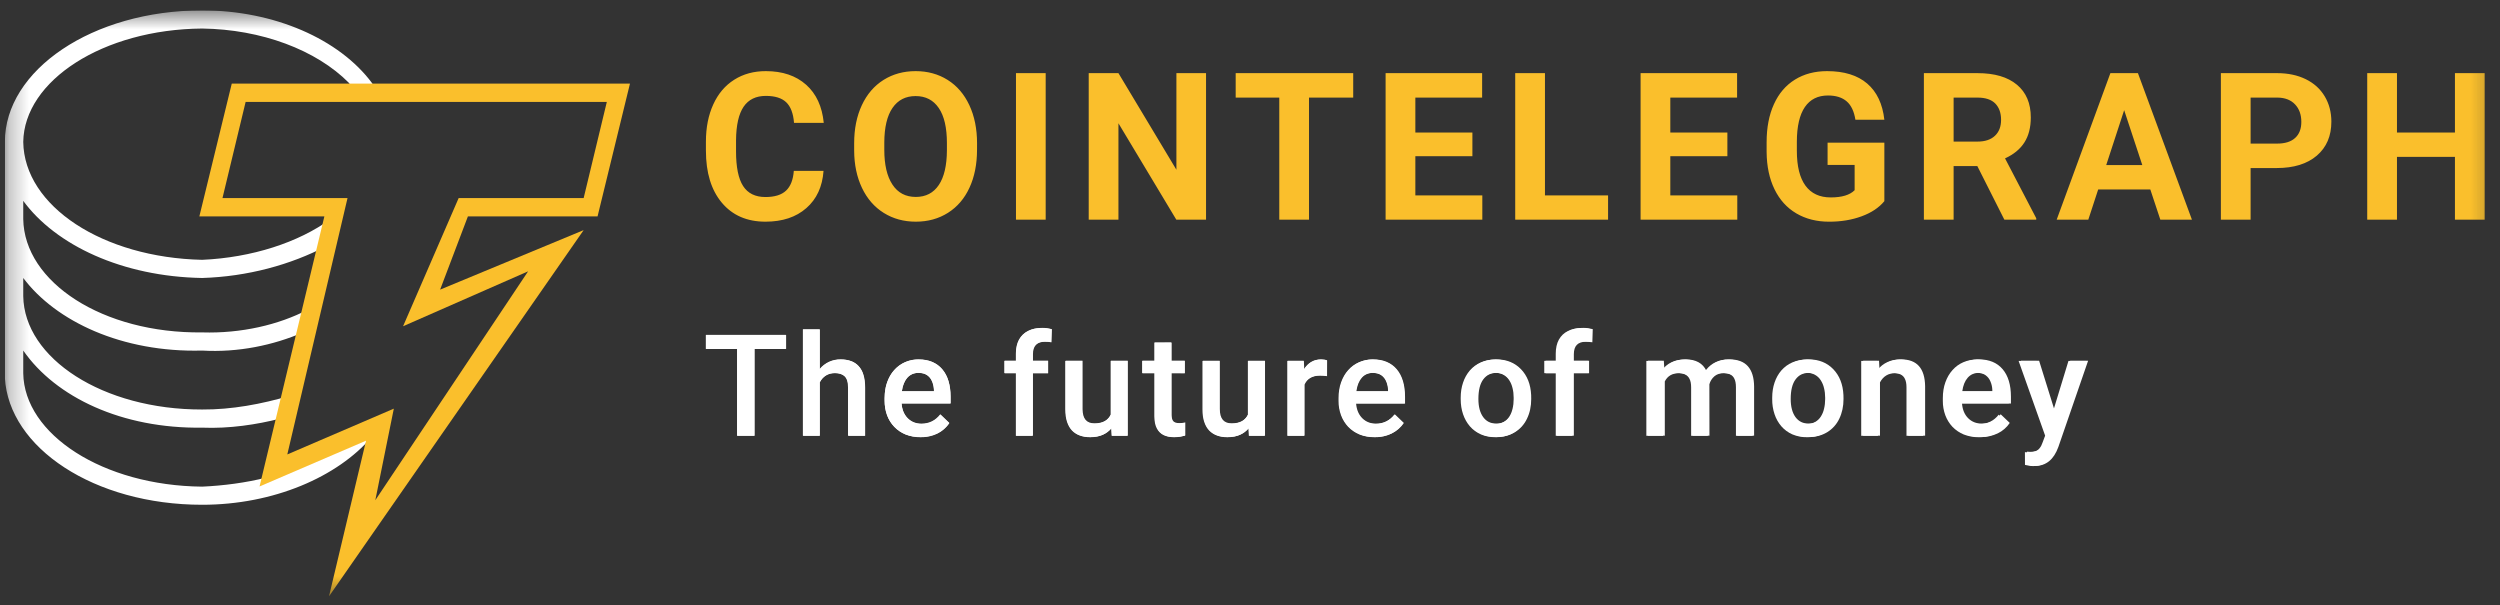 <svg width="128" height="31" viewBox="0 0 128 31" fill="none" xmlns="http://www.w3.org/2000/svg">
<rect x="0" y="0" width="128" height="31" fill="#333333" stroke="none"/>
<g id="Frame" clip-path="url(#clip0_2740_6892)">
<g id="Clip path group">
<mask id="mask0_2740_6892" style="mask-type:luminance" maskUnits="userSpaceOnUse" x="0" y="0" width="128" height="31">
<g id="a">
<path id="Vector" d="M0.25 0.532H127.75V30.532H0.25V0.532Z" fill="white"/>
</g>
</mask>
<g mask="url(#mask0_2740_6892)">
<g id="Group">
<path id="Vector_2" d="M42.165 8.748C42.108 9.555 41.815 10.191 41.285 10.655C40.756 11.119 40.058 11.35 39.192 11.35C38.245 11.35 37.5 11.026 36.958 10.379C36.415 9.732 36.143 8.843 36.143 7.713V7.254C36.143 6.532 36.268 5.897 36.519 5.347C36.769 4.798 37.127 4.376 37.591 4.083C38.056 3.788 38.597 3.641 39.213 3.642C40.065 3.642 40.751 3.874 41.273 4.338C41.793 4.801 42.094 5.452 42.176 6.29H40.654C40.616 5.806 40.483 5.455 40.255 5.237C40.027 5.019 39.679 4.91 39.213 4.91C38.705 4.91 38.326 5.094 38.074 5.463C37.822 5.833 37.692 6.406 37.685 7.182V7.749C37.685 8.559 37.806 9.152 38.048 9.526C38.29 9.901 38.672 10.088 39.192 10.088C39.662 10.088 40.013 9.979 40.245 9.761C40.477 9.543 40.609 9.205 40.643 8.749L42.165 8.748ZM50.024 7.666C50.024 8.405 49.895 9.053 49.638 9.609C49.382 10.165 49.014 10.595 48.535 10.897C48.056 11.199 47.508 11.35 46.889 11.35C46.277 11.35 45.73 11.201 45.25 10.902C44.77 10.603 44.398 10.176 44.134 9.622C43.87 9.067 43.736 8.429 43.733 7.707V7.336C43.733 6.598 43.864 5.947 44.126 5.386C44.388 4.825 44.759 4.393 45.238 4.092C45.717 3.792 46.263 3.642 46.879 3.642C47.495 3.642 48.042 3.792 48.52 4.092C48.999 4.393 49.369 4.825 49.631 5.386C49.893 5.947 50.025 6.596 50.025 7.331L50.024 7.666ZM48.482 7.326C48.482 6.539 48.344 5.941 48.066 5.533C47.789 5.124 47.393 4.919 46.879 4.919C46.368 4.919 45.974 5.121 45.697 5.525C45.419 5.928 45.279 6.52 45.276 7.301V7.667C45.276 8.433 45.414 9.027 45.692 9.449C45.969 9.872 46.368 10.083 46.889 10.083C47.399 10.083 47.792 9.88 48.066 9.473C48.34 9.065 48.479 8.472 48.482 7.692V7.326ZM53.539 11.247H52.018V3.745H53.539V11.247ZM61.749 11.247H60.227L57.264 6.311V11.247H55.742V3.745H57.264L60.232 8.691V3.745H61.749V11.247ZM69.284 4.997H67.021V11.247H65.499V4.997H63.267V3.745H69.284V4.997ZM75.387 7.996H72.466V10.005H75.895V11.247H70.943V3.745H75.885V4.997H72.466V6.785H75.387V7.996ZM79.102 10.005H82.333V11.247H77.579V3.745H79.102V10.005ZM88.442 7.996H85.52V10.005H88.949V11.247H83.998V3.745H88.939V4.997H85.52V6.785H88.442V7.996ZM96.479 10.299C96.205 10.632 95.817 10.891 95.317 11.074C94.817 11.259 94.262 11.351 93.653 11.351C93.013 11.351 92.453 11.209 91.971 10.925C91.489 10.642 91.117 10.23 90.855 9.691C90.592 9.152 90.458 8.518 90.451 7.79V7.279C90.451 6.53 90.576 5.882 90.825 5.335C91.073 4.787 91.431 4.368 91.9 4.077C92.368 3.787 92.917 3.642 93.546 3.642C94.422 3.642 95.107 3.854 95.601 4.278C96.095 4.702 96.388 5.32 96.479 6.131H94.997C94.929 5.701 94.78 5.387 94.548 5.188C94.317 4.989 93.998 4.889 93.592 4.889C93.074 4.889 92.68 5.086 92.409 5.481C92.139 5.876 92.002 6.464 91.999 7.244V7.723C91.999 8.51 92.146 9.104 92.44 9.506C92.734 9.908 93.166 10.108 93.734 10.108C94.305 10.108 94.713 9.985 94.957 9.738V8.444H93.572V7.306H96.479V10.299ZM101.238 8.501H100.025V11.247H98.503V3.745H101.248C102.121 3.745 102.794 3.942 103.267 4.338C103.741 4.732 103.977 5.29 103.977 6.012C103.977 6.524 103.868 6.951 103.65 7.292C103.432 7.634 103.101 7.907 102.658 8.109L104.256 11.175V11.247H102.623L101.238 8.501ZM100.025 7.249H101.253C101.635 7.249 101.931 7.15 102.141 6.952C102.351 6.755 102.455 6.482 102.455 6.136C102.455 5.782 102.356 5.504 102.159 5.301C101.96 5.098 101.657 4.997 101.248 4.997H100.025L100.025 7.249ZM110.096 9.701H107.427L106.921 11.247H105.302L108.052 3.745H109.462L112.227 11.247H110.609L110.096 9.701ZM107.839 8.45H109.685L108.757 5.641L107.839 8.45ZM115.231 8.604V11.247H113.709V3.745H116.59C117.145 3.745 117.633 3.848 118.054 4.054C118.475 4.26 118.799 4.553 119.026 4.933C119.252 5.312 119.366 5.744 119.366 6.229C119.366 6.964 119.118 7.543 118.623 7.967C118.127 8.392 117.441 8.604 116.565 8.604H115.231ZM115.231 7.352H116.59C116.993 7.352 117.3 7.256 117.511 7.063C117.723 6.871 117.829 6.596 117.828 6.239C117.828 5.871 117.722 5.574 117.509 5.347C117.296 5.121 117.001 5.004 116.626 4.997H115.231V7.352ZM127.214 11.247H125.693V8.032H122.725V11.247H121.202V3.745H122.725V6.785H125.693V3.745H127.214V11.247Z" fill="#FABF2C"/>
<path id="Vector_3" d="M40.236 17.869H38.627V22.306H37.738V17.869H36.143V17.146H40.236V17.869ZM41.969 18.89C42.098 18.733 42.262 18.608 42.446 18.523C42.631 18.439 42.833 18.397 43.036 18.401C43.854 18.401 44.268 18.867 44.279 19.801V22.306H43.418V19.833C43.418 19.568 43.361 19.381 43.247 19.271C43.132 19.161 42.963 19.106 42.741 19.106C42.396 19.106 42.139 19.26 41.969 19.566V22.306H41.107V16.863H41.969V18.89ZM47.129 22.377C46.583 22.377 46.141 22.205 45.801 21.861C45.462 21.517 45.293 21.06 45.293 20.488V20.382C45.293 19.999 45.367 19.657 45.515 19.356C45.651 19.067 45.867 18.823 46.136 18.652C46.404 18.485 46.714 18.397 47.03 18.401C47.551 18.401 47.955 18.567 48.24 18.9C48.524 19.234 48.666 19.705 48.667 20.314V20.662H46.161C46.187 20.978 46.293 21.229 46.478 21.413C46.664 21.597 46.897 21.689 47.178 21.689C47.573 21.689 47.894 21.53 48.142 21.211L48.607 21.654C48.453 21.884 48.24 22.068 47.991 22.188C47.722 22.317 47.427 22.381 47.129 22.377ZM47.026 19.091C46.789 19.091 46.599 19.174 46.454 19.34C46.308 19.505 46.215 19.735 46.175 20.031H47.816V19.967C47.797 19.679 47.721 19.461 47.586 19.313C47.451 19.165 47.264 19.091 47.026 19.091ZM52.026 22.306V19.11H51.441V18.471H52.026V18.121C52.026 17.695 52.144 17.367 52.38 17.135C52.616 16.904 52.947 16.788 53.373 16.788C53.524 16.788 53.685 16.809 53.855 16.852L53.833 17.525C53.725 17.505 53.614 17.495 53.504 17.497C53.093 17.497 52.887 17.708 52.888 18.131V18.471H53.666V19.11H52.887V22.306H52.026ZM56.909 21.931C56.656 22.228 56.297 22.377 55.831 22.377C55.415 22.377 55.101 22.255 54.888 22.012C54.674 21.769 54.567 21.417 54.567 20.956V18.471H55.428V20.945C55.428 21.432 55.63 21.676 56.034 21.676C56.452 21.676 56.734 21.526 56.88 21.226V18.471H57.742V22.306H56.93L56.909 21.931ZM59.989 17.539V18.471H60.666V19.11H59.989V21.25C59.989 21.396 60.017 21.502 60.075 21.567C60.134 21.632 60.237 21.664 60.386 21.664C60.485 21.664 60.586 21.652 60.687 21.629V22.295C60.502 22.348 60.312 22.376 60.12 22.377C59.458 22.377 59.128 22.012 59.128 21.282V19.11H58.497V18.471H59.127V17.54L59.989 17.539ZM63.936 21.931C63.683 22.229 63.324 22.378 62.859 22.377C62.443 22.377 62.128 22.256 61.914 22.012C61.7 21.77 61.593 21.418 61.594 20.956V18.472H62.455V20.945C62.455 21.433 62.657 21.676 63.061 21.676C63.479 21.676 63.761 21.526 63.908 21.226V18.472H64.769V22.307H63.958L63.936 21.931ZM67.945 19.259C67.829 19.24 67.711 19.23 67.594 19.231C67.199 19.231 66.933 19.382 66.796 19.684V22.307H65.935V18.472H66.757L66.778 18.901C66.986 18.568 67.275 18.401 67.643 18.401C67.766 18.401 67.867 18.418 67.948 18.451L67.945 19.259ZM70.4 22.377C69.854 22.377 69.412 22.206 69.073 21.862C68.734 21.518 68.565 21.06 68.564 20.489V20.382C68.564 20 68.638 19.657 68.785 19.356C68.922 19.068 69.138 18.824 69.407 18.653C69.675 18.485 69.985 18.398 70.3 18.401C70.823 18.401 71.226 18.568 71.511 18.901C71.795 19.234 71.938 19.706 71.938 20.315V20.663H69.432C69.459 20.979 69.564 21.229 69.75 21.414C69.935 21.598 70.168 21.69 70.45 21.69C70.844 21.69 71.165 21.53 71.414 21.211L71.878 21.655C71.724 21.884 71.512 22.068 71.263 22.188C70.994 22.317 70.698 22.382 70.4 22.377ZM70.297 19.092C70.061 19.092 69.87 19.175 69.725 19.34C69.58 19.505 69.487 19.736 69.447 20.031H71.087V19.967C71.068 19.679 70.992 19.461 70.857 19.314C70.722 19.166 70.535 19.092 70.297 19.092ZM74.833 20.353C74.833 19.978 74.907 19.639 75.056 19.338C75.193 19.05 75.411 18.809 75.683 18.643C75.953 18.482 76.262 18.401 76.612 18.401C77.129 18.401 77.549 18.567 77.872 18.9C78.195 19.234 78.369 19.676 78.395 20.226L78.398 20.428C78.398 20.806 78.326 21.144 78.18 21.441C78.045 21.728 77.828 21.969 77.556 22.133C77.286 22.295 76.974 22.377 76.619 22.377C76.078 22.377 75.645 22.197 75.32 21.837C74.995 21.476 74.833 20.996 74.833 20.396V20.353ZM75.694 20.428C75.694 20.823 75.776 21.131 75.939 21.355C76.101 21.578 76.328 21.689 76.619 21.689C76.91 21.689 77.136 21.576 77.297 21.349C77.46 21.123 77.54 20.791 77.54 20.353C77.54 19.966 77.457 19.659 77.29 19.432C77.124 19.205 76.898 19.091 76.612 19.092C76.331 19.092 76.108 19.203 75.942 19.427C75.776 19.65 75.694 19.984 75.694 20.428ZM79.721 22.306V19.11H79.135V18.471H79.721V18.121C79.721 17.695 79.839 17.367 80.075 17.135C80.311 16.904 80.641 16.788 81.067 16.788C81.218 16.788 81.379 16.809 81.549 16.852L81.528 17.525C81.419 17.505 81.309 17.495 81.199 17.497C80.787 17.497 80.581 17.708 80.581 18.131V18.471H81.361V19.11H80.581V22.306H79.721ZM85.188 18.471L85.213 18.872C85.482 18.558 85.85 18.401 86.318 18.401C86.831 18.401 87.182 18.597 87.371 18.989C87.65 18.597 88.042 18.4 88.547 18.401C88.97 18.401 89.285 18.518 89.492 18.752C89.699 18.985 89.805 19.33 89.81 19.786V22.306H88.948V19.811C88.948 19.568 88.895 19.389 88.789 19.276C88.682 19.163 88.506 19.106 88.261 19.106C88.065 19.106 87.905 19.158 87.78 19.264C87.654 19.372 87.563 19.516 87.52 19.676L87.524 22.307H86.662V19.783C86.65 19.331 86.42 19.106 85.971 19.106C85.626 19.106 85.381 19.246 85.238 19.528V22.306H84.376V18.471H85.188ZM90.823 20.354C90.823 19.978 90.897 19.639 91.046 19.338C91.183 19.05 91.401 18.809 91.673 18.643C91.942 18.482 92.252 18.401 92.602 18.401C93.12 18.401 93.54 18.567 93.861 18.9C94.184 19.234 94.358 19.676 94.384 20.226L94.388 20.428C94.388 20.806 94.315 21.144 94.17 21.441C94.035 21.728 93.818 21.969 93.546 22.133C93.275 22.295 92.963 22.377 92.609 22.377C92.068 22.377 91.635 22.197 91.31 21.837C90.985 21.476 90.823 20.996 90.823 20.396V20.354ZM91.684 20.428C91.684 20.823 91.766 21.131 91.928 21.355C92.092 21.578 92.318 21.689 92.609 21.689C92.899 21.689 93.125 21.576 93.287 21.349C93.449 21.123 93.53 20.791 93.53 20.353C93.53 19.966 93.447 19.659 93.281 19.432C93.114 19.205 92.888 19.091 92.602 19.092C92.32 19.092 92.097 19.203 91.932 19.427C91.766 19.65 91.684 19.984 91.684 20.428ZM96.206 18.471L96.23 18.915C96.514 18.572 96.886 18.4 97.347 18.401C98.145 18.401 98.552 18.858 98.566 19.772V22.306H97.705V19.822C97.705 19.579 97.652 19.399 97.547 19.281C97.442 19.164 97.27 19.106 97.031 19.106C96.684 19.106 96.425 19.263 96.255 19.577V22.306H95.394V18.471H96.206ZM101.422 22.377C100.876 22.377 100.434 22.205 100.095 21.861C99.756 21.517 99.586 21.06 99.586 20.488V20.382C99.586 19.999 99.66 19.657 99.808 19.356C99.944 19.067 100.16 18.823 100.43 18.652C100.697 18.485 101.007 18.397 101.323 18.401C101.845 18.401 102.249 18.567 102.533 18.9C102.818 19.234 102.96 19.705 102.96 20.314V20.662H100.455C100.481 20.978 100.586 21.229 100.771 21.413C100.957 21.597 101.191 21.689 101.472 21.689C101.866 21.689 102.188 21.53 102.435 21.211L102.9 21.654C102.746 21.884 102.534 22.068 102.285 22.188C102.016 22.317 101.72 22.381 101.422 22.377ZM101.319 19.091C101.083 19.091 100.893 19.174 100.747 19.34C100.602 19.505 100.509 19.735 100.469 20.031H102.11V19.967C102.091 19.679 102.014 19.461 101.879 19.313C101.745 19.165 101.558 19.091 101.319 19.091ZM105.214 21.073L105.994 18.471H106.911L105.387 22.887C105.154 23.532 104.757 23.855 104.197 23.855C104.056 23.852 103.917 23.831 103.782 23.791V23.125L103.946 23.135C104.163 23.135 104.326 23.096 104.436 23.017C104.546 22.937 104.633 22.805 104.696 22.618L104.82 22.288L103.474 18.471H104.403L105.214 21.073ZM19.043 22.361L13.64 24.684V24.451C12.598 24.715 11.444 24.867 10.35 24.916C5.27 24.867 1.237 22.238 1.19 19.11V17.948C2.858 20.347 6.256 21.954 10.35 21.896C11.736 21.954 13.153 21.738 14.344 21.432L14.814 20.27C13.402 20.687 11.86 20.977 10.351 20.967C5.27 20.977 1.237 18.348 1.19 15.162V14.233C2.858 16.451 6.248 18.058 10.351 17.949C12.196 18.058 14.001 17.674 15.518 17.019L15.754 15.858C14.271 16.631 12.35 17.08 10.351 17.019C5.27 17.08 1.237 14.451 1.19 11.214V10.285C2.858 12.554 6.256 14.162 10.351 14.233C12.678 14.162 14.885 13.554 16.694 12.607L16.928 11.214C15.287 12.416 12.89 13.191 10.351 13.303C5.27 13.191 1.237 10.562 1.19 7.266C1.237 4.131 5.27 1.502 10.351 1.46C13.38 1.502 16.193 2.552 17.868 4.247L18.031 4.516L19.215 4.521L19.043 4.247C17.377 2.009 14.045 0.532 10.351 0.532C4.729 0.532 0.25 3.595 0.25 7.266V19.342C0.448 22.926 4.824 25.844 10.351 25.844C14.001 25.844 17.282 24.424 19.043 22.361Z" fill="white"/>
<path id="Vector_4" d="M16.845 30.532L18.741 22.563L13.289 24.907L16.608 11.079H10.207L11.866 4.282H32.254L30.595 11.079H23.957L22.534 14.829L29.883 11.782L16.845 30.532ZM20.164 20.922L19.216 25.61L27.039 13.892L20.637 16.704L23.483 10.142H29.883L31.069 5.219H12.576L11.391 10.142H17.793L14.71 23.267L20.163 20.923L20.164 20.922Z" fill="#FABF2C"/>
<path id="Vector_5" d="M52.012 22.314H52.865V19.103H53.656V18.478H52.865V18.11C52.865 17.975 52.889 17.862 52.936 17.77C52.983 17.679 53.058 17.606 53.149 17.561C53.244 17.511 53.356 17.486 53.486 17.486C53.55 17.486 53.609 17.488 53.663 17.493C53.72 17.498 53.772 17.506 53.819 17.518L53.84 16.859C53.761 16.837 53.681 16.822 53.599 16.813C53.516 16.8 53.432 16.794 53.348 16.795C53.073 16.795 52.836 16.846 52.635 16.947C52.438 17.043 52.276 17.198 52.171 17.39C52.065 17.584 52.012 17.824 52.012 18.11V18.478H51.423V19.102H52.012V22.314ZM41.971 18.919V16.87H41.121V22.314H41.971V19.577C41.997 19.528 42.025 19.482 42.057 19.439C42.135 19.333 42.232 19.25 42.347 19.188C42.465 19.127 42.601 19.096 42.755 19.096C42.901 19.096 43.025 19.121 43.127 19.171C43.229 19.218 43.305 19.296 43.357 19.404C43.412 19.513 43.439 19.66 43.439 19.843V22.314H44.296V19.851C44.296 19.588 44.267 19.366 44.208 19.184C44.161 19.017 44.075 18.864 43.956 18.738C43.847 18.622 43.711 18.536 43.56 18.486C43.395 18.432 43.222 18.405 43.049 18.408C42.842 18.405 42.638 18.45 42.451 18.538C42.264 18.627 42.1 18.757 41.971 18.919ZM38.63 22.314V17.862H40.249V17.154H36.142V17.862H37.747V22.314H38.63Z" fill="white"/>
<path id="Vector_6" fill-rule="evenodd" clip-rule="evenodd" d="M47.135 22.385C46.873 22.389 46.611 22.342 46.366 22.247C46.147 22.157 45.95 22.023 45.785 21.853C45.625 21.682 45.501 21.481 45.419 21.261C45.333 21.026 45.29 20.778 45.292 20.527V20.386C45.292 20.086 45.336 19.814 45.423 19.571C45.51 19.328 45.632 19.12 45.788 18.947C45.94 18.774 46.129 18.637 46.341 18.546C46.559 18.453 46.795 18.406 47.032 18.408C47.306 18.408 47.546 18.454 47.752 18.546C47.957 18.639 48.127 18.769 48.262 18.936C48.399 19.102 48.501 19.299 48.567 19.528C48.635 19.758 48.669 20.011 48.67 20.287V20.652H46.154C46.163 20.773 46.184 20.887 46.217 20.996C46.264 21.137 46.333 21.262 46.422 21.368C46.512 21.474 46.621 21.558 46.749 21.62C46.876 21.679 47.022 21.708 47.185 21.708C47.39 21.708 47.574 21.667 47.734 21.584C47.895 21.501 48.034 21.384 48.152 21.233L48.602 21.669C48.511 21.799 48.402 21.916 48.28 22.016C48.148 22.125 47.986 22.214 47.794 22.282C47.582 22.354 47.359 22.389 47.135 22.385ZM46.206 19.851C46.192 19.913 46.181 19.975 46.172 20.038H47.826V19.971C47.823 19.823 47.792 19.676 47.734 19.539C47.683 19.408 47.596 19.295 47.483 19.212C47.369 19.13 47.218 19.089 47.029 19.089C46.887 19.089 46.761 19.12 46.65 19.181C46.538 19.242 46.444 19.331 46.376 19.439C46.298 19.567 46.241 19.706 46.206 19.851Z" fill="white"/>
<path id="Vector_7" d="M56.474 22.254C56.637 22.176 56.781 22.063 56.895 21.923L56.917 22.314H57.725V18.479H56.867V21.231C56.807 21.361 56.713 21.473 56.594 21.552C56.455 21.647 56.263 21.694 56.02 21.694C55.938 21.694 55.857 21.682 55.779 21.658C55.704 21.635 55.636 21.594 55.58 21.538C55.519 21.474 55.473 21.398 55.446 21.314C55.41 21.201 55.393 21.082 55.396 20.964V18.479H54.542V20.957C54.542 21.209 54.573 21.427 54.634 21.609C54.696 21.791 54.782 21.939 54.893 22.052C55.006 22.165 55.141 22.249 55.297 22.303C55.453 22.358 55.624 22.385 55.811 22.385C56.068 22.385 56.289 22.341 56.474 22.254ZM60.641 19.103V18.478H59.957V17.539H59.103V18.478H58.479V19.102H59.103V21.307C59.103 21.57 59.146 21.78 59.231 21.938C59.316 22.097 59.434 22.211 59.585 22.281C59.736 22.35 59.91 22.384 60.106 22.384C60.227 22.384 60.333 22.376 60.425 22.36C60.52 22.343 60.602 22.324 60.673 22.303L60.669 21.651C60.57 21.671 60.47 21.682 60.368 21.683C60.286 21.683 60.214 21.672 60.152 21.651C60.09 21.629 60.038 21.584 60.007 21.527C59.974 21.463 59.957 21.372 59.957 21.253V19.102L60.641 19.103ZM63.498 22.254C63.665 22.172 63.806 22.062 63.919 21.923L63.941 22.314H64.749V18.479H63.891V21.231C63.831 21.361 63.737 21.472 63.618 21.552C63.479 21.647 63.287 21.694 63.044 21.694C62.959 21.694 62.878 21.682 62.803 21.658C62.728 21.635 62.66 21.594 62.605 21.538C62.543 21.474 62.497 21.398 62.469 21.314C62.434 21.201 62.417 21.082 62.42 20.964V18.479H61.566V20.957C61.566 21.209 61.596 21.427 61.658 21.609C61.719 21.791 61.806 21.939 61.917 22.052C62.03 22.165 62.165 22.249 62.321 22.303C62.477 22.358 62.648 22.385 62.835 22.385C63.092 22.385 63.313 22.341 63.498 22.254ZM66.765 19.693V22.314H65.911V18.479H66.726L66.75 18.93L66.765 18.904C66.862 18.749 66.983 18.627 67.126 18.54C67.273 18.452 67.442 18.408 67.633 18.408C67.685 18.408 67.741 18.413 67.8 18.422C67.861 18.432 67.907 18.442 67.938 18.454L67.931 19.248C67.816 19.23 67.7 19.22 67.584 19.22C67.438 19.22 67.309 19.241 67.198 19.284C67.101 19.318 67.012 19.372 66.938 19.442C66.863 19.513 66.804 19.598 66.765 19.693Z" fill="white"/>
<path id="Vector_8" fill-rule="evenodd" clip-rule="evenodd" d="M70.377 22.385C70.093 22.385 69.837 22.339 69.607 22.247C69.389 22.157 69.191 22.023 69.026 21.853C68.866 21.682 68.742 21.481 68.661 21.262C68.575 21.026 68.531 20.778 68.533 20.527V20.386C68.533 20.086 68.577 19.814 68.665 19.571C68.752 19.328 68.873 19.12 69.029 18.947C69.182 18.774 69.371 18.637 69.583 18.547C69.801 18.453 70.036 18.406 70.274 18.408C70.548 18.408 70.787 18.454 70.993 18.547C71.199 18.639 71.369 18.769 71.504 18.936C71.641 19.102 71.742 19.299 71.808 19.528C71.877 19.758 71.911 20.011 71.911 20.287V20.652H69.395C69.404 20.773 69.425 20.887 69.458 20.996C69.506 21.137 69.574 21.262 69.664 21.368C69.753 21.474 69.862 21.558 69.99 21.62C70.118 21.679 70.263 21.708 70.426 21.708C70.617 21.712 70.805 21.669 70.976 21.584C71.136 21.501 71.276 21.384 71.393 21.233L71.844 21.669C71.752 21.799 71.644 21.916 71.522 22.016C71.376 22.132 71.212 22.222 71.036 22.282C70.824 22.354 70.601 22.389 70.377 22.385ZM69.448 19.851C69.433 19.913 69.422 19.976 69.413 20.038H71.068V19.971C71.064 19.823 71.033 19.676 70.976 19.539C70.925 19.408 70.837 19.295 70.724 19.212C70.61 19.13 70.459 19.089 70.27 19.089C70.128 19.089 70.002 19.12 69.891 19.181C69.782 19.24 69.691 19.326 69.618 19.439C69.539 19.566 69.481 19.705 69.448 19.851ZM74.788 20.358V20.439C74.788 20.716 74.828 20.972 74.909 21.208C74.989 21.444 75.106 21.651 75.26 21.829C75.413 22.004 75.6 22.141 75.82 22.24C76.042 22.337 76.294 22.385 76.575 22.385C76.853 22.385 77.103 22.337 77.323 22.24C77.542 22.141 77.729 22.003 77.882 21.829C78.039 21.647 78.159 21.436 78.233 21.208C78.314 20.972 78.354 20.716 78.354 20.439V20.358C78.354 20.081 78.314 19.825 78.233 19.588C78.159 19.36 78.04 19.149 77.882 18.968C77.728 18.79 77.535 18.65 77.319 18.557C77.082 18.455 76.826 18.404 76.567 18.408C76.289 18.408 76.038 18.458 75.816 18.557C75.597 18.654 75.41 18.791 75.256 18.968C75.101 19.15 74.983 19.361 74.909 19.588C74.828 19.825 74.788 20.081 74.788 20.358ZM75.643 20.439V20.358C75.643 20.187 75.66 20.027 75.696 19.876C75.728 19.731 75.784 19.594 75.862 19.468C75.938 19.35 76.034 19.258 76.15 19.192C76.267 19.123 76.407 19.089 76.567 19.089C76.728 19.089 76.866 19.123 76.982 19.192C77.101 19.258 77.198 19.35 77.273 19.468C77.351 19.586 77.407 19.722 77.443 19.876C77.481 20.027 77.499 20.187 77.499 20.358V20.439C77.499 20.612 77.481 20.775 77.443 20.928C77.407 21.082 77.352 21.216 77.277 21.332C77.204 21.446 77.104 21.54 76.986 21.605C76.86 21.674 76.718 21.709 76.575 21.704C76.412 21.704 76.271 21.672 76.153 21.605C76.035 21.539 75.935 21.446 75.862 21.332C75.783 21.209 75.727 21.072 75.696 20.928C75.659 20.768 75.642 20.604 75.643 20.439Z" fill="white"/>
<path id="Vector_9" d="M80.509 22.314H79.654V19.103H79.066V18.478H79.654V18.11C79.654 17.824 79.707 17.584 79.814 17.39C79.923 17.194 80.078 17.046 80.278 16.947C80.479 16.846 80.716 16.795 80.991 16.795C81.075 16.795 81.159 16.801 81.242 16.813C81.325 16.822 81.406 16.837 81.483 16.859L81.462 17.518C81.411 17.506 81.358 17.497 81.306 17.493C81.247 17.488 81.188 17.486 81.129 17.486C80.999 17.486 80.886 17.511 80.792 17.561C80.701 17.607 80.627 17.68 80.579 17.77C80.529 17.876 80.505 17.992 80.509 18.11V18.478H81.299V19.102H80.509V22.314ZM85.147 19.557V22.314H84.293V18.479H85.097L85.125 18.911C85.25 18.754 85.403 18.633 85.583 18.547C85.775 18.454 85.996 18.408 86.246 18.408C86.421 18.408 86.581 18.434 86.725 18.486C86.871 18.536 86.997 18.615 87.104 18.724C87.182 18.802 87.248 18.898 87.299 19.009C87.322 18.977 87.345 18.946 87.37 18.915C87.497 18.757 87.654 18.633 87.841 18.543C88.042 18.449 88.261 18.403 88.483 18.408C88.679 18.408 88.854 18.435 89.007 18.49C89.163 18.542 89.296 18.625 89.404 18.738C89.513 18.851 89.595 18.999 89.652 19.181C89.709 19.36 89.737 19.578 89.737 19.833V22.314H88.88V19.829C88.88 19.636 88.851 19.485 88.794 19.38C88.747 19.279 88.663 19.201 88.56 19.16C88.459 19.117 88.337 19.096 88.196 19.096C88.063 19.096 87.946 19.12 87.845 19.171C87.746 19.217 87.66 19.286 87.593 19.372C87.525 19.459 87.472 19.556 87.439 19.661C87.44 19.693 87.44 19.726 87.44 19.759V22.314H86.586V19.834C86.586 19.647 86.558 19.5 86.501 19.395C86.452 19.293 86.368 19.212 86.264 19.167C86.149 19.117 86.024 19.093 85.898 19.097C85.738 19.097 85.601 19.127 85.487 19.189C85.378 19.25 85.284 19.336 85.214 19.441C85.189 19.478 85.167 19.517 85.147 19.557Z" fill="white"/>
<path id="Vector_10" fill-rule="evenodd" clip-rule="evenodd" d="M90.737 20.439V20.358C90.737 20.081 90.777 19.825 90.857 19.588C90.937 19.35 91.053 19.143 91.204 18.968C91.357 18.791 91.549 18.65 91.764 18.557C92.001 18.455 92.257 18.404 92.516 18.408C92.797 18.408 93.047 18.458 93.267 18.557C93.489 18.654 93.677 18.791 93.831 18.968C93.984 19.143 94.101 19.35 94.182 19.588C94.262 19.825 94.302 20.081 94.302 20.358V20.439C94.302 20.716 94.262 20.972 94.182 21.208C94.101 21.444 93.984 21.651 93.831 21.829C93.676 22.005 93.485 22.145 93.27 22.24C93.051 22.337 92.802 22.385 92.522 22.385C92.264 22.389 92.007 22.34 91.768 22.24C91.553 22.145 91.362 22.005 91.208 21.829C91.051 21.647 90.932 21.436 90.857 21.208C90.774 20.96 90.734 20.701 90.737 20.439ZM91.59 20.358V20.439C91.59 20.612 91.608 20.775 91.643 20.928C91.679 21.082 91.735 21.216 91.81 21.332C91.885 21.448 91.982 21.539 92.101 21.605C92.219 21.672 92.359 21.704 92.522 21.704C92.681 21.704 92.818 21.672 92.934 21.605C93.052 21.539 93.151 21.446 93.224 21.332C93.303 21.209 93.36 21.072 93.391 20.928C93.429 20.775 93.448 20.612 93.448 20.439V20.358C93.448 20.187 93.429 20.027 93.391 19.876C93.359 19.731 93.302 19.593 93.221 19.468C93.149 19.353 93.049 19.258 92.93 19.192C92.804 19.12 92.66 19.085 92.516 19.089C92.355 19.089 92.215 19.123 92.097 19.192C91.98 19.259 91.882 19.354 91.81 19.468C91.735 19.586 91.679 19.722 91.643 19.876C91.608 20.034 91.59 20.195 91.59 20.358Z" fill="white"/>
<path id="Vector_11" d="M96.148 19.589V22.314H95.294V18.479H96.099L96.126 18.941L96.145 18.919C96.275 18.759 96.44 18.63 96.627 18.543C96.822 18.451 97.035 18.405 97.25 18.408C97.435 18.408 97.601 18.434 97.75 18.486C97.902 18.536 98.03 18.617 98.136 18.731C98.245 18.844 98.328 18.992 98.385 19.174C98.441 19.353 98.47 19.574 98.47 19.836V22.314H97.612V19.834C97.612 19.649 97.585 19.504 97.531 19.398C97.485 19.295 97.403 19.213 97.3 19.167C97.183 19.116 97.056 19.092 96.928 19.097C96.781 19.097 96.65 19.127 96.535 19.189C96.419 19.25 96.319 19.336 96.241 19.441C96.206 19.487 96.176 19.536 96.148 19.589Z" fill="white"/>
<path id="Vector_12" fill-rule="evenodd" clip-rule="evenodd" d="M101.316 22.385C101.053 22.389 100.792 22.342 100.547 22.247C100.328 22.157 100.13 22.023 99.966 21.853C99.806 21.682 99.682 21.481 99.6 21.261C99.514 21.026 99.471 20.778 99.473 20.527V20.386C99.473 20.086 99.516 19.814 99.604 19.571C99.691 19.328 99.813 19.12 99.969 18.947C100.121 18.774 100.31 18.637 100.522 18.546C100.74 18.453 100.975 18.406 101.213 18.408C101.487 18.408 101.727 18.454 101.933 18.546C102.138 18.639 102.308 18.769 102.443 18.936C102.58 19.102 102.681 19.299 102.748 19.528C102.816 19.758 102.85 20.011 102.85 20.287V20.652H100.335C100.343 20.773 100.364 20.887 100.398 20.996C100.445 21.137 100.513 21.262 100.603 21.368C100.693 21.474 100.802 21.558 100.929 21.62C101.057 21.679 101.202 21.708 101.365 21.708C101.571 21.708 101.754 21.667 101.914 21.584C102.075 21.501 102.215 21.384 102.333 21.233L102.783 21.669C102.691 21.799 102.583 21.916 102.46 22.016C102.315 22.132 102.151 22.222 101.975 22.282C101.763 22.354 101.54 22.389 101.316 22.385ZM100.387 19.851C100.373 19.913 100.361 19.975 100.352 20.038H102.007V19.971C102.003 19.823 101.972 19.676 101.914 19.539C101.864 19.408 101.776 19.295 101.663 19.212C101.55 19.13 101.398 19.089 101.209 19.089C101.067 19.089 100.941 19.12 100.83 19.181C100.721 19.24 100.63 19.326 100.557 19.439C100.479 19.567 100.421 19.706 100.387 19.851Z" fill="white"/>
<path id="Vector_13" d="M104.711 22.305L103.353 18.48H104.274L105.106 21.099L105.905 18.48H106.819L105.281 22.899C105.24 23.004 105.194 23.107 105.143 23.207C105.083 23.322 105.008 23.429 104.919 23.523C104.829 23.625 104.717 23.706 104.583 23.767C104.448 23.831 104.285 23.863 104.094 23.863C104.018 23.863 103.945 23.856 103.874 23.841C103.808 23.83 103.743 23.817 103.679 23.803L103.676 23.15C103.732 23.155 103.789 23.159 103.845 23.161C103.966 23.165 104.086 23.147 104.2 23.108C104.291 23.078 104.372 23.021 104.43 22.945C104.492 22.869 104.544 22.768 104.586 22.64L104.711 22.305Z" fill="white"/>
</g>
</g>
</g>
</g>
<defs>
<clipPath id="clip0_2740_6892">
<rect width="127.5" height="30" fill="white" transform="translate(0.25 0.532)"/>
</clipPath>
</defs>
</svg>
